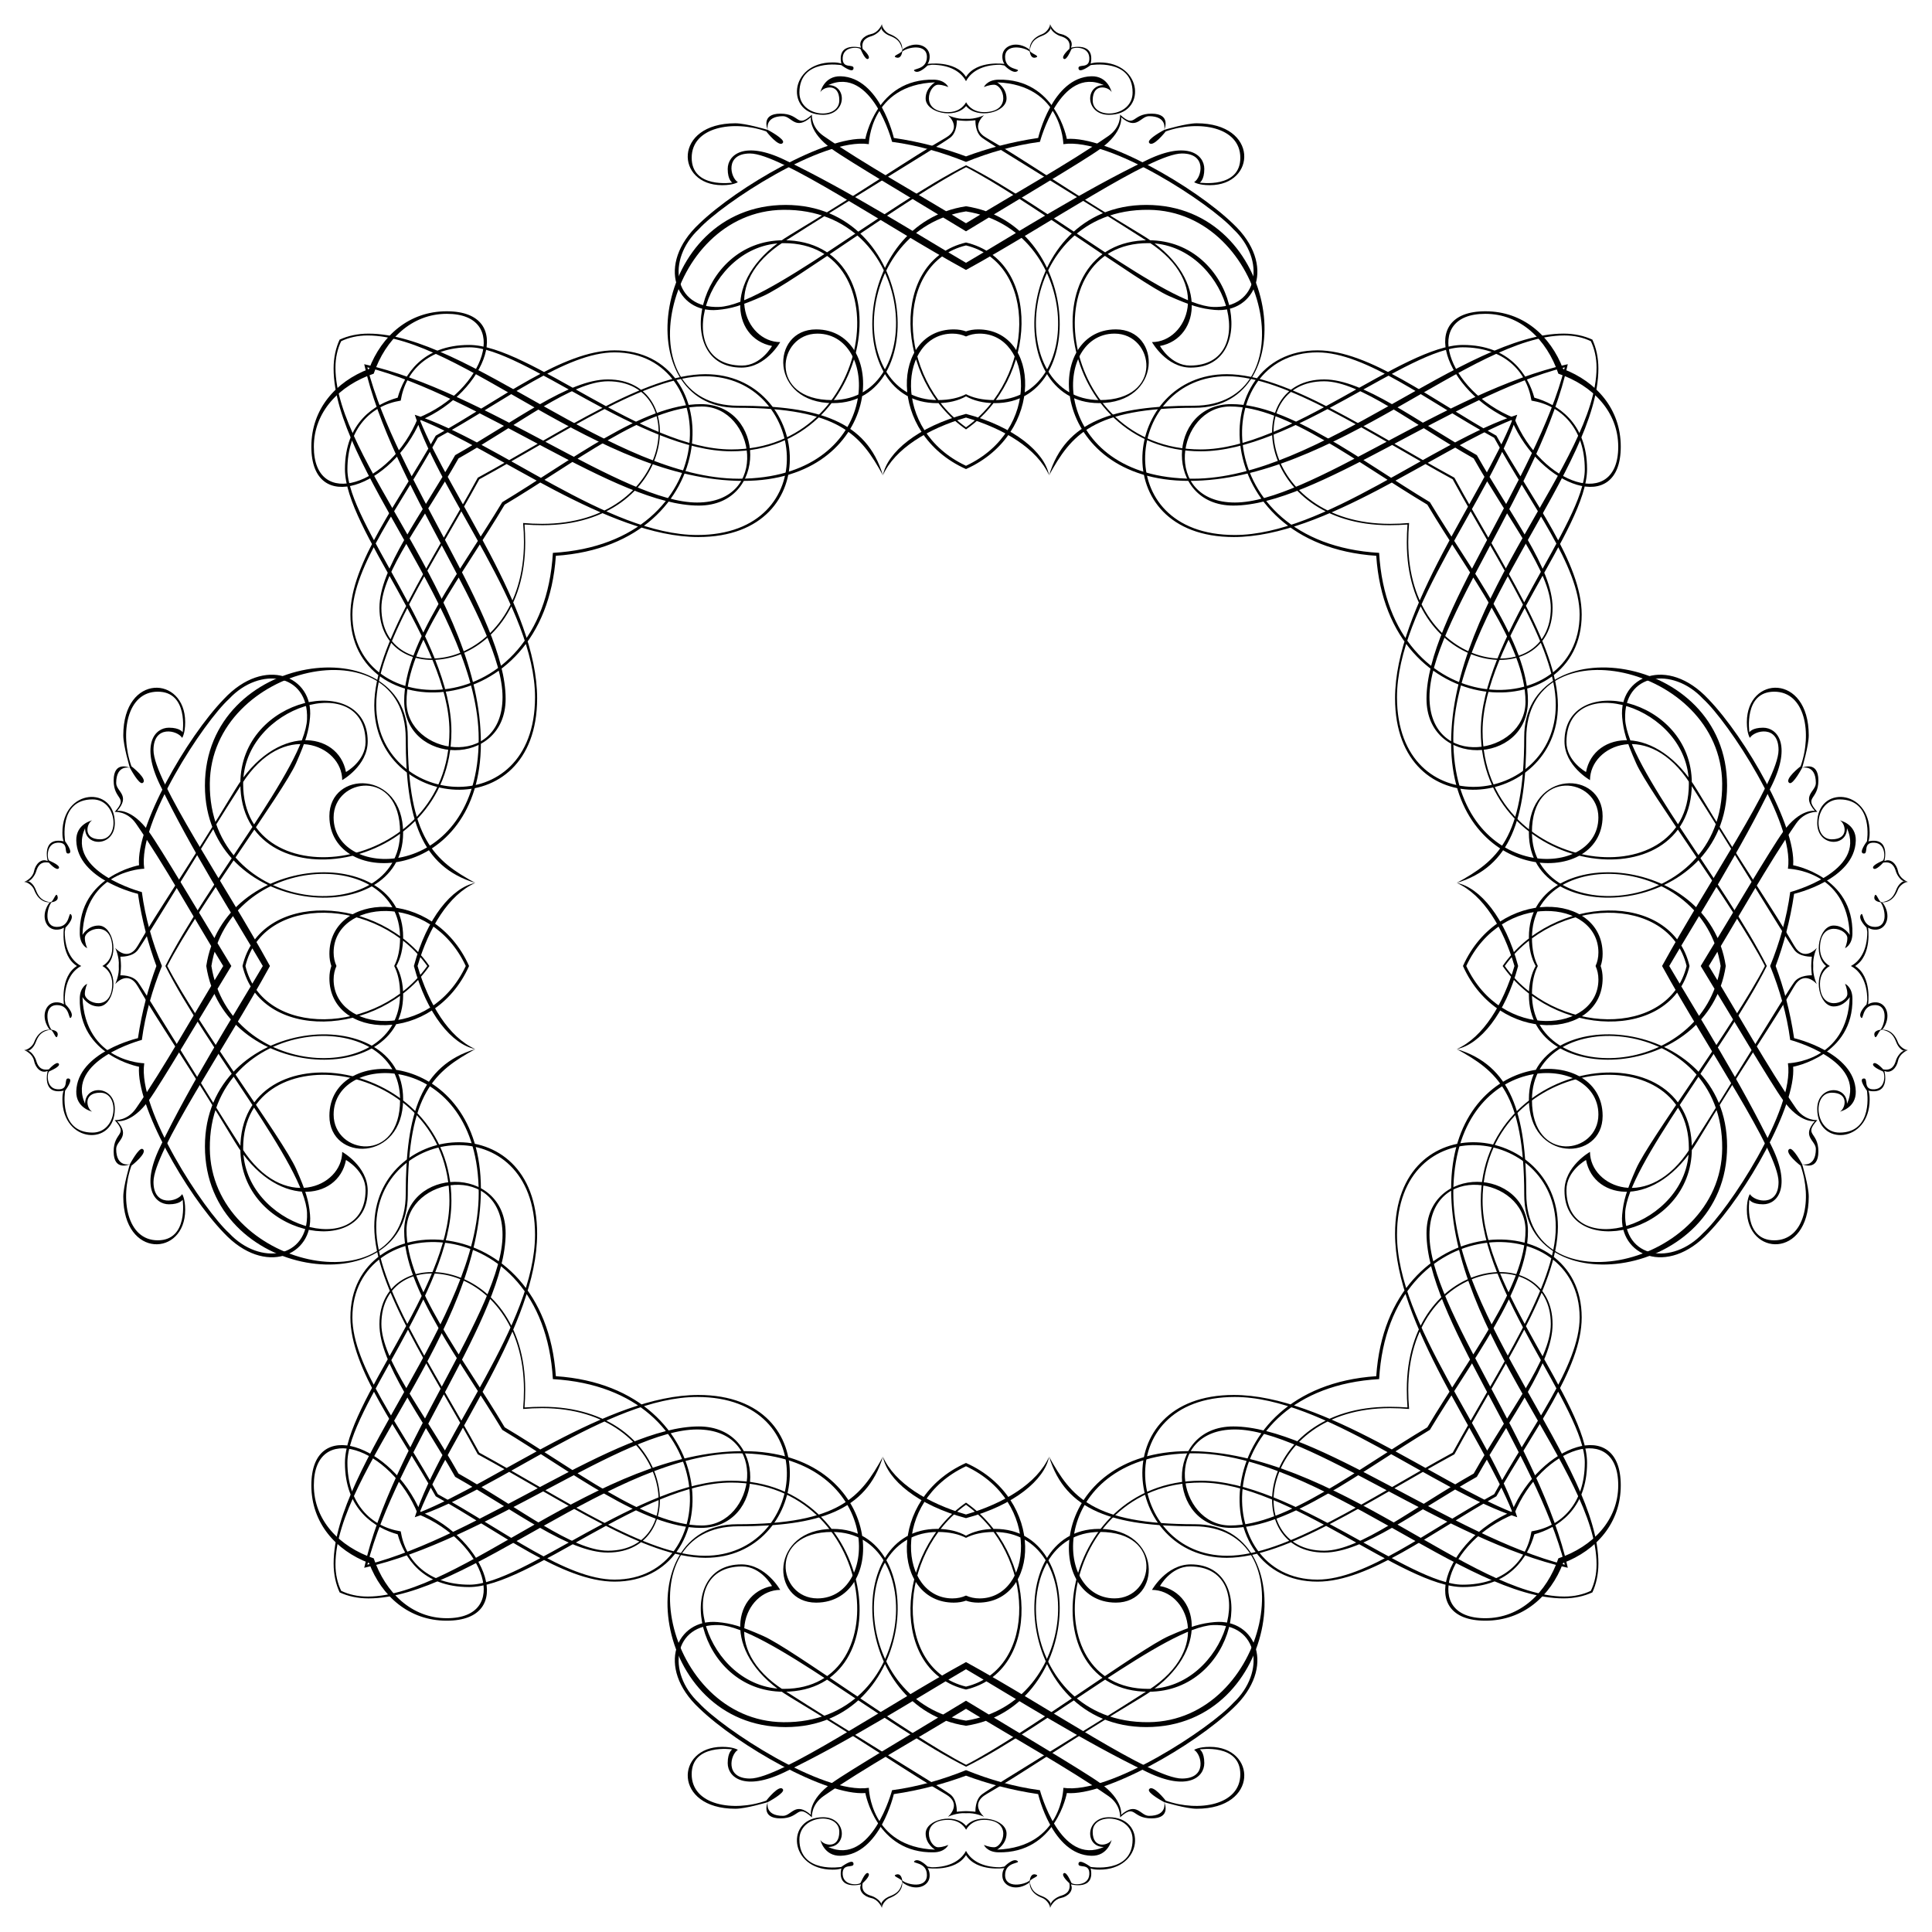 <?xml version="1.0" encoding="UTF-8"?>
<!DOCTYPE svg  PUBLIC '-//W3C//DTD SVG 1.1//EN'  'http://www.w3.org/Graphics/SVG/1.1/DTD/svg11.dtd'>
<svg enable-background="new 0 0 1641.099 1641.099" version="1.1" viewBox="0 0 1641.1 1641.1" xml:space="preserve" xmlns="http://www.w3.org/2000/svg">

	
		<path d="m1508.3 820.55c6.644-17.859 12.285-38.322 15.667-61.291 0 0 51.484-11.831 52.39-45.176 0.385-14.221-13.501-17.238-13.501-17.238 4.588 2.302 8.325 16.095-6.896 16.095-16.947 0-14.656-33.894 6.6-33.894 29.305 0 23.272 35.614 23.272 35.614s-7.468 9.765-2.879 10.342c4.605 0.577-1.137-9.771 9.204-9.193 10.337 0.577 8.902 14.359 7.172 15.216-1.715 0.868-10.04 4.314-8.029 6.616 2.011 2.297 8.325-4.885 8.325-4.885 7.468-1.434 9.666 3.66 10.759 7.325 1.066 3.583 4.303 7.775 6.742 8.441l3.473 0.621c-1.363-0.56-7.199-3.363-8.342-9.056-1.297-6.462-6.456-11.21-11.633-8.622 0 0 5.611-20.827-13.644-16.804 0 0 1.154-1.154 1.154-7.468 0-37.35-44.522-40.224-44.522-8.045 0 20.107 25.278 20.745 25.278 4.369 16.716 37.054-48.231 54.243-48.231 54.243-2.91 21.834-9.015 43-17.055 62.791 8.04 19.79 14.144 40.957 17.055 62.791 0 0 64.947 17.189 48.231 54.243 0-16.376-25.278-15.738-25.278 4.369 0 32.179 44.522 29.305 44.522-8.045 0-6.314-1.154-7.468-1.154-7.468 19.255 4.023 13.644-16.804 13.644-16.804 5.177 2.588 10.336-2.16 11.633-8.622 1.143-5.693 6.979-8.496 8.342-9.056l-3.473 0.621c-2.439 0.665-5.676 4.858-6.742 8.441-1.093 3.665-3.292 8.76-10.759 7.325 0 0-6.314-7.182-8.325-4.885-2.011 2.303 6.314 5.748 8.029 6.616 1.731 0.858 3.165 14.639-7.172 15.216-10.341 0.577-4.599-9.77-9.204-9.193-4.588 0.577 2.879 10.342 2.879 10.342s6.034 35.614-23.272 35.614c-21.256 0-23.547-33.894-6.6-33.894 15.222 0 11.485 13.793 6.896 16.095 0 0 13.886-3.017 13.501-17.238-0.906-33.345-52.39-45.176-52.39-45.176-3.382-22.97-9.023-43.433-15.667-61.293z"/>
		<path d="m820.55 1508.3c17.859 6.644 38.322 12.285 61.291 15.667 0 0 11.831 51.484 45.176 52.39 14.221 0.385 17.238-13.501 17.238-13.501-2.302 4.588-16.095 8.325-16.095-6.896 0-16.947 33.894-14.656 33.894 6.6 0 29.305-35.614 23.272-35.614 23.272s-9.765-7.468-10.342-2.879c-0.577 4.605 9.771-1.137 9.193 9.204-0.577 10.337-14.358 8.902-15.216 7.172-0.868-1.715-4.314-10.04-6.616-8.029-2.297 2.011 4.885 8.325 4.885 8.325 1.434 7.468-3.66 9.666-7.325 10.759-3.583 1.066-7.775 4.303-8.441 6.742l-0.621 3.473c0.56-1.363 3.363-7.199 9.056-8.342 6.462-1.297 11.21-6.456 8.622-11.633 0 0 20.827 5.611 16.804-13.644 0 0 1.154 1.154 7.468 1.154 37.35 0 40.224-44.522 8.045-44.522-20.107 0-20.745 25.278-4.369 25.278-37.054 16.716-54.243-48.231-54.243-48.231-21.834-2.91-43-9.015-62.791-17.055-19.79 8.04-40.957 14.144-62.791 17.055 0 0-17.189 64.947-54.243 48.231 16.376 0 15.738-25.278-4.369-25.278-32.179 0-29.306 44.522 8.045 44.522 6.314 0 7.468-1.154 7.468-1.154-4.023 19.255 16.804 13.644 16.804 13.644-2.588 5.177 2.16 10.336 8.622 11.633 5.693 1.143 8.496 6.979 9.056 8.342l-0.621-3.473c-0.665-2.439-4.858-5.676-8.441-6.742-3.665-1.093-8.76-3.292-7.325-10.759 0 0 7.182-6.314 4.885-8.325-2.303-2.011-5.748 6.314-6.616 8.029-0.858 1.731-14.639 3.165-15.216-7.172-0.577-10.341 9.77-4.599 9.193-9.204-0.577-4.588-10.342 2.879-10.342 2.879s-35.614 6.034-35.614-23.272c0-21.256 33.894-23.547 33.894-6.6 0 15.222-13.793 11.485-16.095 6.896 0 0 3.017 13.886 17.238 13.501 33.345-0.906 45.176-52.39 45.176-52.39 22.971-3.382 43.434-9.023 61.293-15.667z"/>
		<path d="m132.85 820.55c-6.644 17.859-12.285 38.322-15.667 61.291 0 0-51.484 11.831-52.39 45.176-0.385 14.221 13.501 17.238 13.501 17.238-4.588-2.302-8.325-16.095 6.896-16.095 16.947 0 14.656 33.894-6.6 33.894-29.306 0-23.272-35.614-23.272-35.614s7.468-9.765 2.879-10.342c-4.605-0.577 1.137 9.771-9.204 9.193-10.337-0.577-8.903-14.358-7.172-15.216 1.715-0.868 10.04-4.314 8.029-6.616-2.011-2.297-8.325 4.885-8.325 4.885-7.468 1.434-9.666-3.66-10.759-7.325-1.066-3.583-4.303-7.775-6.742-8.441l-3.473-0.621c1.363 0.56 7.199 3.363 8.341 9.056 1.297 6.462 6.456 11.21 11.633 8.622 0 0-5.611 20.827 13.644 16.804 0 0-1.154 1.154-1.154 7.468 0 37.35 44.522 40.224 44.522 8.045 0-20.107-25.278-20.745-25.278-4.369-16.716-37.054 48.231-54.243 48.231-54.243 2.91-21.834 9.015-43 17.055-62.791-8.04-19.79-14.144-40.957-17.055-62.791 0 0-64.947-17.189-48.231-54.243 0 16.376 25.278 15.738 25.278-4.369 0-32.179-44.522-29.306-44.522 8.045 0 6.314 1.154 7.468 1.154 7.468-19.255-4.023-13.644 16.804-13.644 16.804-5.177-2.588-10.336 2.16-11.633 8.622-1.143 5.693-6.979 8.496-8.341 9.056l3.473-0.621c2.439-0.665 5.676-4.858 6.742-8.441 1.093-3.665 3.292-8.76 10.759-7.325 0 0 6.314 7.182 8.325 4.885 2.011-2.303-6.314-5.748-8.029-6.616-1.731-0.858-3.165-14.639 7.172-15.216 10.341-0.577 4.599 9.77 9.204 9.193 4.588-0.577-2.879-10.342-2.879-10.342s-6.034-35.614 23.272-35.614c21.256 0 23.547 33.894 6.6 33.894-15.222 0-11.485-13.793-6.896-16.095 0 0-13.886 3.017-13.501 17.238 0.907 33.345 52.39 45.176 52.39 45.176 3.382 22.971 9.023 43.434 15.667 61.293z"/>
		<path d="m820.55 132.85c-17.859-6.644-38.322-12.285-61.291-15.667 0 0-11.831-51.484-45.176-52.39-14.221-0.385-17.238 13.501-17.238 13.501 2.302-4.588 16.095-8.325 16.095 6.896 0 16.947-33.894 14.656-33.894-6.6 0-29.306 35.614-23.272 35.614-23.272s9.765 7.468 10.342 2.879c0.577-4.605-9.771 1.137-9.193-9.204 0.577-10.337 14.359-8.903 15.216-7.172 0.868 1.715 4.314 10.04 6.616 8.029 2.297-2.011-4.885-8.325-4.885-8.325-1.434-7.468 3.66-9.666 7.325-10.759 3.583-1.066 7.775-4.303 8.441-6.742l0.621-3.473c-0.56 1.363-3.363 7.199-9.056 8.341-6.462 1.297-11.21 6.456-8.622 11.633 0 0-20.827-5.611-16.804 13.644 0 0-1.154-1.154-7.468-1.154-37.35 0-40.224 44.522-8.045 44.522 20.107 0 20.745-25.278 4.369-25.278 37.054-16.716 54.243 48.231 54.243 48.231 21.834 2.91 43 9.015 62.791 17.055 19.79-8.04 40.957-14.144 62.791-17.055 0 0 17.189-64.947 54.243-48.231-16.376 0-15.738 25.278 4.369 25.278 32.179 0 29.305-44.522-8.045-44.522-6.314 0-7.468 1.154-7.468 1.154 4.023-19.255-16.804-13.644-16.804-13.644 2.588-5.177-2.16-10.336-8.622-11.633-5.693-1.143-8.496-6.979-9.056-8.341l0.621 3.473c0.665 2.439 4.858 5.676 8.441 6.742 3.665 1.093 8.76 3.292 7.325 10.759 0 0-7.182 6.314-4.885 8.325 2.303 2.011 5.748-6.314 6.616-8.029 0.858-1.731 14.639-3.165 15.216 7.172 0.577 10.341-9.77 4.599-9.193 9.204 0.577 4.588 10.342-2.879 10.342-2.879s35.614-6.034 35.614 23.272c0 21.256-33.894 23.547-33.894 6.6 0-15.222 13.793-11.485 16.095-6.896 0 0-3.017-13.886-17.238-13.501-33.345 0.907-45.176 52.39-45.176 52.39-22.97 3.382-43.433 9.023-61.293 15.667z"/>
		<path d="m1417.9 820.55c25.51-43.535 60.866-98.83 87.482-154.15 16.37-34.042 4.308-48.263-7.759-48.263-9.485 0-11.633 3.885-11.633 3.885s-5.171-34.482 21.112-34.482c26.294 0 32.328 35.339 22.41 63.353 0 0-14.573 11.309-9.479 14.211 3.006 1.725 10.776-12.925 10.776-12.925s11.633-3.017 11.633 12.925c0 7.33-12.49 10.342-0.857 23.706 0 0-12.37-2.396-27.031 17.853-9.849 13.617-44.508 72.202-69.915 113.89 25.406 41.688 60.065 100.27 69.915 113.89 14.661 20.249 27.031 17.853 27.031 17.853-11.633 13.364 0.857 16.376 0.857 23.706 0 15.941-11.633 12.925-11.633 12.925s-7.77-14.65-10.776-12.925c-5.094 2.902 9.479 14.21 9.479 14.21 9.919 28.014 3.885 63.354-22.41 63.354-26.283 0-21.112-34.482-21.112-34.482s2.148 3.885 11.633 3.885c12.067 0 24.129-14.221 7.759-48.264-26.616-55.321-61.972-110.62-87.482-154.15zm17.235 0c-15.144-64.786-116.36-61.011-158.75 0 42.383 61.012 143.6 64.786 158.75 0zm-189.65 0c30.198-64.643 112.26-56.134 112.26-11.477 0 4.253-0.882 8.103-2.425 11.477 1.543 3.374 2.425 7.224 2.425 11.477 0 44.657-82.061 53.167-112.26-11.477zm60.797 0c-3.096-6.031-4.991-13.946-4.991-23.973 0-78.304 144.76-73.239 160.27 23.973-15.505 97.212-160.27 102.28-160.27 23.973 0-10.027 1.895-17.942 4.991-23.973zm-16.728 0c-10.837-40.836-32.584-66.805-52.149-70.572 22.546 10.039 39.6 38.273 49.034 70.572-9.435 32.299-26.488 60.534-49.034 70.572 19.564-3.766 41.312-29.736 52.149-70.572zm176.36 0c-14.719-97.503-167.22-105.07-167.22-24.699 0 10.11 2.194 18.308 5.76 24.699-3.567 6.391-5.76 14.588-5.76 24.699 0 80.374 152.5 72.804 167.22-24.699zm-106.26 0c1.078-3.066 1.675-6.514 1.675-10.329 0-52.367-88.34-57.499-118.64 10.329 30.296 67.828 118.64 62.696 118.64 10.329 0-3.815-0.597-7.263-1.675-10.329zm-81.47 0c41.734-58.954 139.54-61.685 154.48 0-14.941 61.685-112.74 58.955-154.48 0zm173.32 0c24.851-40.603 50.177-86.314 74.119-120.97 7.562-10.924 18.107-9.908 18.107-9.908-12.067-13.364 0.858-9.49 0.858-26.723 0-17.238-13.782-10.776-13.782-10.776s5.6-18.524 5.6-27.58c0-52.995-52.572-50.841-52.572-11.205 0 9.919 2.588 13.364 2.588 13.364 3.88-6.468 24.333-11.21 24.333 10.342 0 25.92-61.174 114.47-98.928 183.45 37.753 68.986 98.928 157.53 98.928 183.45 0 21.552-20.453 16.81-24.333 10.342 0 0-2.588 3.445-2.588 13.364 0 39.636 52.572 41.791 52.572-11.205 0-9.056-5.6-27.58-5.6-27.58s13.782 6.463 13.782-10.776c0-17.233-12.925-13.359-0.858-26.723 0 0-10.545 1.016-18.107-9.908-23.942-34.651-49.267-80.362-74.119-120.97z"/>
		<path d="m820.55 1417.9c43.535 25.51 98.83 60.866 154.15 87.482 34.042 16.37 48.264 4.308 48.264-7.759 0-9.485-3.885-11.633-3.885-11.633s34.482-5.171 34.482 21.112c0 26.294-35.339 32.328-63.354 22.41 0 0-11.309-14.573-14.21-9.479-1.725 3.006 12.925 10.776 12.925 10.776s3.017 11.633-12.925 11.633c-7.33 0-10.342-12.49-23.706-0.857 0 0 2.396-12.37-17.853-27.031-13.617-9.849-72.202-44.508-113.89-69.915-41.689 25.406-100.27 60.065-113.89 69.915-20.249 14.661-17.853 27.031-17.853 27.031-13.364-11.633-16.376 0.857-23.706 0.857-15.941 0-12.925-11.633-12.925-11.633s14.65-7.77 12.925-10.776c-2.902-5.094-14.211 9.479-14.211 9.479-28.014 9.919-63.353 3.885-63.353-22.41 0-26.283 34.482-21.112 34.482-21.112s-3.885 2.148-3.885 11.633c0 12.067 14.221 24.129 48.263 7.759 55.322-26.616 110.62-61.972 154.15-87.482zm0 17.235c64.785-15.144 61.011-116.36 0-158.75-61.011 42.383-64.785 143.6 0 158.75zm0-189.65c64.643 30.198 56.134 112.26 11.477 112.26-4.253 0-8.103-0.882-11.477-2.425-3.374 1.543-7.224 2.425-11.477 2.425-44.657 0-53.166-82.061 11.477-112.26zm0 60.797c6.031-3.096 13.946-4.991 23.973-4.991 78.304 0 73.239 144.76-23.973 160.27-97.212-15.505-102.28-160.27-23.973-160.27 10.028 0 17.943 1.895 23.973 4.991zm0-16.728c40.836-10.837 66.805-32.584 70.572-52.149-10.039 22.546-38.273 39.6-70.572 49.034-32.299-9.435-60.534-26.488-70.572-49.034 3.767 19.564 29.737 41.312 70.572 52.149zm0 176.36c97.503-14.719 105.07-167.22 24.699-167.22-10.11 0-18.308 2.194-24.699 5.76-6.391-3.567-14.588-5.76-24.699-5.76-80.373 0-72.803 152.5 24.699 167.22zm0-106.26c3.066 1.078 6.514 1.675 10.329 1.675 52.367 0 57.499-88.34-10.329-118.64-67.828 30.296-62.696 118.64-10.329 118.64 3.816 0 7.263-0.597 10.329-1.675zm0-81.47c58.954 41.734 61.685 139.54 0 154.48-61.684-14.941-58.954-112.74 0-154.48zm0 173.32c40.603 24.851 86.314 50.177 120.97 74.119 10.924 7.562 9.908 18.107 9.908 18.107 13.364-12.067 9.49 0.858 26.723 0.858 17.238 0 10.776-13.782 10.776-13.782s18.524 5.6 27.58 5.6c52.995 0 50.841-52.572 11.205-52.572-9.919 0-13.364 2.588-13.364 2.588 6.468 3.88 11.21 24.333-10.342 24.333-25.92 0-114.47-61.174-183.45-98.928-68.986 37.753-157.53 98.928-183.45 98.928-21.552 0-16.81-20.453-10.342-24.333 0 0-3.445-2.588-13.364-2.588-39.636 0-41.791 52.572 11.205 52.572 9.056 0 27.58-5.6 27.58-5.6s-6.463 13.782 10.776 13.782c17.233 0 13.359-12.925 26.723-0.858 0 0-1.016-10.545 9.908-18.107 34.652-23.942 80.363-49.267 120.97-74.119z"/>
		<path d="m223.23 820.55c-25.509 43.535-60.866 98.83-87.482 154.15-16.37 34.042-4.308 48.264 7.759 48.264 9.485 0 11.633-3.885 11.633-3.885s5.171 34.482-21.112 34.482c-26.295 0-32.328-35.339-22.41-63.354 0 0 14.573-11.309 9.479-14.21-3.006-1.725-10.776 12.925-10.776 12.925s-11.633 3.016-11.633-12.925c0-7.33 12.49-10.342 0.857-23.706 0 0 12.37 2.396 27.031-17.853 9.849-13.617 44.508-72.202 69.915-113.89-25.407-41.689-60.065-100.27-69.915-113.89-14.661-20.249-27.031-17.853-27.031-17.853 11.633-13.364-0.857-16.376-0.857-23.706 0-15.941 11.633-12.925 11.633-12.925s7.77 14.65 10.776 12.925c5.094-2.902-9.479-14.211-9.479-14.211-9.919-28.014-3.885-63.353 22.41-63.353 26.283 0 21.112 34.482 21.112 34.482s-2.148-3.885-11.633-3.885c-12.067 0-24.129 14.221-7.759 48.263 26.615 55.322 61.972 110.62 87.482 154.15zm-17.236 0c15.144 64.785 116.36 61.011 158.75 0-42.382-61.011-143.6-64.785-158.75 0zm189.65 0c-30.198 64.643-112.26 56.134-112.26 11.477 0-4.253 0.882-8.103 2.424-11.477-1.543-3.374-2.424-7.224-2.424-11.477 0-44.657 82.061-53.166 112.26 11.477zm-60.797 0c3.096 6.031 4.991 13.946 4.991 23.973 0 78.304-144.76 73.239-160.27-23.973 15.505-97.212 160.27-102.28 160.27-23.973 0 10.028-1.895 17.943-4.991 23.973zm16.728 0c10.837 40.836 32.584 66.805 52.149 70.572-22.546-10.039-39.6-38.273-49.034-70.572 9.434-32.299 26.488-60.534 49.034-70.572-19.565 3.767-41.312 29.737-52.149 70.572zm-176.36 0c14.719 97.503 167.22 105.07 167.22 24.699 0-10.11-2.194-18.308-5.761-24.699 3.567-6.391 5.761-14.588 5.761-24.699 0-80.373-152.5-72.803-167.22 24.699zm106.26 0c-1.078 3.066-1.675 6.514-1.675 10.329 0 52.367 88.34 57.499 118.64-10.329-30.296-67.828-118.64-62.696-118.64-10.329 1e-3 3.816 0.598 7.263 1.675 10.329zm81.471 0c-41.734 58.954-139.54 61.685-154.48 0 14.941-61.684 112.74-58.954 154.48 0zm-173.32 0c-24.851 40.603-50.177 86.314-74.119 120.97-7.562 10.924-18.107 9.908-18.107 9.908 12.067 13.364-0.858 9.49-0.858 26.723 0 17.238 13.782 10.776 13.782 10.776s-5.6 18.524-5.6 27.58c0 52.995 52.572 50.841 52.572 11.205 0-9.919-2.588-13.364-2.588-13.364-3.88 6.468-24.333 11.21-24.333-10.342 0-25.92 61.174-114.47 98.928-183.45-37.753-68.986-98.928-157.53-98.928-183.45 0-21.552 20.453-16.81 24.333-10.342 0 0 2.588-3.445 2.588-13.364 0-39.636-52.572-41.791-52.572 11.205 0 9.056 5.6 27.58 5.6 27.58s-13.782-6.463-13.782 10.776c0 17.233 12.925 13.359 0.858 26.723 0 0 10.545-1.016 18.107 9.908 23.941 34.652 49.267 80.363 74.119 120.97z"/>
		<path d="m820.55 223.23c-43.535-25.509-98.83-60.866-154.15-87.482-34.042-16.37-48.263-4.308-48.263 7.759 0 9.485 3.885 11.633 3.885 11.633s-34.482 5.171-34.482-21.112c0-26.295 35.339-32.328 63.353-22.41 0 0 11.309 14.573 14.211 9.479 1.725-3.006-12.925-10.776-12.925-10.776s-3.017-11.633 12.925-11.633c7.33 0 10.342 12.49 23.706 0.857 0 0-2.396 12.37 17.853 27.031 13.617 9.849 72.202 44.508 113.89 69.915 41.688-25.407 100.27-60.065 113.89-69.915 20.249-14.661 17.853-27.031 17.853-27.031 13.364 11.633 16.376-0.857 23.706-0.857 15.941 0 12.925 11.633 12.925 11.633s-14.65 7.77-12.925 10.776c2.902 5.094 14.21-9.479 14.21-9.479 28.014-9.919 63.354-3.885 63.354 22.41 0 26.283-34.482 21.112-34.482 21.112s3.885-2.148 3.885-11.633c0-12.067-14.221-24.129-48.264-7.759-55.321 26.615-110.62 61.972-154.15 87.482zm0-17.236c-64.786 15.144-61.011 116.36 0 158.75 61.012-42.382 64.786-143.6 0-158.75zm0 189.65c-64.643-30.198-56.134-112.26-11.477-112.26 4.253 0 8.103 0.882 11.477 2.424 3.374-1.543 7.224-2.424 11.477-2.424 44.657 0 53.167 82.061-11.477 112.26zm0-60.797c-6.031 3.096-13.946 4.991-23.973 4.991-78.304 0-73.239-144.76 23.973-160.27 97.212 15.505 102.28 160.27 23.973 160.27-10.027 0-17.942-1.895-23.973-4.991zm0 16.728c-40.836 10.837-66.805 32.584-70.572 52.149 10.039-22.546 38.273-39.6 70.572-49.034 32.299 9.434 60.534 26.488 70.572 49.034-3.766-19.565-29.736-41.312-70.572-52.149zm0-176.36c-97.503 14.719-105.07 167.22-24.699 167.22 10.11 0 18.308-2.194 24.699-5.761 6.391 3.567 14.588 5.761 24.699 5.761 80.374 0 72.804-152.5-24.699-167.22zm0 106.26c-3.066-1.078-6.514-1.675-10.329-1.675-52.367 0-57.499 88.34 10.329 118.64 67.828-30.296 62.696-118.64 10.329-118.64-3.815 1e-3 -7.263 0.598-10.329 1.675zm0 81.471c-58.954-41.734-61.685-139.54 0-154.48 61.685 14.941 58.955 112.74 0 154.48zm0-173.32c-40.603-24.851-86.314-50.177-120.97-74.119-10.924-7.562-9.908-18.107-9.908-18.107-13.364 12.067-9.49-0.858-26.723-0.858-17.238 0-10.776 13.782-10.776 13.782s-18.524-5.6-27.58-5.6c-52.995 0-50.841 52.572-11.205 52.572 9.919 0 13.364-2.588 13.364-2.588-6.468-3.88-11.21-24.333 10.342-24.333 25.92 0 114.47 61.174 183.45 98.928 68.986-37.753 157.53-98.928 183.45-98.928 21.552 0 16.81 20.453 10.342 24.333 0 0 3.445 2.588 13.364 2.588 39.636 0 41.791-52.572-11.205-52.572-9.056 0-27.58 5.6-27.58 5.6s6.463-13.782-10.776-13.782c-17.233 0-13.359 12.925-26.723 0.858 0 0 1.016 10.545-9.908 18.107-34.651 23.941-80.362 49.267-120.97 74.119z"/>
	
	<path d="m1575.8 820.55c14.492-9.124 11.02-32.634 11.02-32.634s2.605 2.121 7.331 1.72c8.539-0.731 12.924-12.496 4.742-23.272 0 0 8.765 1.478 13.348-10.771 1.143-3.044 5.517-6.517 8.342-6.451l-3.473-0.621c-1.022 0.34-4.418 1.984-6.583 7.792-3.308 8.792-8.627 9.183-11.633 10.051-3.027 0.863-5.039-9.193-6.473-5.451-1.891 4.924 4.885 5.451 4.885 5.451 3.737 4.308 7.182 20.975-4.588 20.975-11.782 0-9.479-14.084-12.073-10.342-2.588 3.737 4.88 10.919 4.88 10.919l0.582 3.731c0 15.71-6.316 24.969-13.943 28.903 7.626 3.934 13.943 13.193 13.943 28.902l-0.582 3.731s-7.468 7.182-4.88 10.919c2.594 3.742 0.291-10.342 12.073-10.342 11.771 0 8.325 16.667 4.588 20.975 0 0-6.776 0.528-4.885 5.451 1.434 3.742 3.445-6.314 6.473-5.451 3.006 0.868 8.325 1.259 11.633 10.051 2.165 5.808 5.561 7.451 6.583 7.792l3.473-0.621c-2.824 0.066-7.199-3.407-8.342-6.451-4.583-12.248-13.348-10.771-13.348-10.771 8.182-10.776 3.797-22.541-4.742-23.272-4.726-0.401-7.331 1.72-7.331 1.72s3.472-23.509-11.02-32.633z"/>
	<path d="m820.55 1575.8c9.124 14.492 32.634 11.02 32.634 11.02s-2.121 2.605-1.72 7.331c0.731 8.539 12.496 12.924 23.272 4.742 0 0-1.478 8.765 10.771 13.348 3.044 1.143 6.517 5.517 6.451 8.342l0.621-3.473c-0.34-1.022-1.984-4.418-7.792-6.583-8.792-3.308-9.183-8.627-10.051-11.633-0.863-3.027 9.193-5.039 5.451-6.473-4.924-1.891-5.451 4.885-5.451 4.885-4.308 3.737-20.975 7.182-20.975-4.588 0-11.782 14.084-9.479 10.342-12.073-3.737-2.588-10.919 4.88-10.919 4.88l-3.731 0.582c-15.71 0-24.969-6.316-28.902-13.943-3.934 7.626-13.193 13.943-28.903 13.943l-3.731-0.582s-7.182-7.468-10.919-4.88c-3.742 2.594 10.342 0.291 10.342 12.073 0 11.771-16.667 8.325-20.975 4.588 0 0-0.528-6.776-5.451-4.885-3.742 1.434 6.314 3.445 5.451 6.473-0.868 3.006-1.259 8.325-10.051 11.633-5.808 2.165-7.451 5.561-7.792 6.583l0.621 3.473c-0.066-2.824 3.407-7.199 6.451-8.342 12.248-4.583 10.771-13.348 10.771-13.348 10.776 8.182 22.541 3.797 23.272-4.742 0.401-4.726-1.72-7.331-1.72-7.331s23.51 3.472 32.633-11.02z"/>
	<path d="m65.332 820.55c-14.492 9.124-11.02 32.634-11.02 32.634s-2.605-2.121-7.331-1.72c-8.539 0.731-12.924 12.496-4.742 23.272 0 0-8.765-1.478-13.348 10.771-1.143 3.044-5.517 6.517-8.341 6.451l3.473 0.621c1.022-0.34 4.418-1.984 6.583-7.792 3.308-8.792 8.627-9.183 11.633-10.051 3.027-0.863 5.039 9.193 6.473 5.451 1.891-4.924-4.885-5.451-4.885-5.451-3.737-4.308-7.182-20.975 4.588-20.975 11.782 0 9.479 14.084 12.073 10.342 2.588-3.737-4.88-10.919-4.88-10.919l-0.582-3.731c0-15.71 6.316-24.969 13.943-28.902-7.626-3.934-13.943-13.193-13.943-28.903l0.582-3.731s7.468-7.182 4.88-10.919c-2.593-3.742-0.291 10.342-12.073 10.342-11.771 0-8.325-16.667-4.588-20.975 0 0 6.775-0.528 4.885-5.451-1.434-3.742-3.445 6.314-6.473 5.451-3.006-0.868-8.325-1.259-11.633-10.051-2.165-5.808-5.561-7.451-6.583-7.792l-3.473 0.621c2.824-0.066 7.199 3.407 8.341 6.451 4.583 12.248 13.348 10.771 13.348 10.771-8.182 10.776-3.797 22.541 4.742 23.272 4.726 0.401 7.331-1.72 7.331-1.72s-3.472 23.51 11.02 32.633z"/>
	<path d="m820.55 65.332c-9.124-14.492-32.634-11.02-32.634-11.02s2.121-2.605 1.72-7.331c-0.731-8.539-12.496-12.924-23.272-4.742 0 0 1.478-8.765-10.771-13.348-3.044-1.143-6.517-5.517-6.451-8.341l-0.621 3.473c0.34 1.022 1.984 4.418 7.792 6.583 8.792 3.308 9.183 8.627 10.051 11.633 0.863 3.027-9.193 5.039-5.451 6.473 4.924 1.891 5.451-4.885 5.451-4.885 4.308-3.737 20.975-7.182 20.975 4.588 0 11.782-14.084 9.479-10.342 12.073 3.737 2.588 10.919-4.88 10.919-4.88l3.731-0.582c15.71 0 24.969 6.316 28.903 13.943 3.934-7.626 13.193-13.943 28.902-13.943l3.731 0.582s7.182 7.468 10.919 4.88c3.742-2.593-10.342-0.291-10.342-12.073 0-11.771 16.667-8.325 20.975-4.588 0 0 0.528 6.775 5.451 4.885 3.742-1.434-6.314-3.445-5.451-6.473 0.868-3.006 1.259-8.325 10.051-11.633 5.808-2.165 7.451-5.561 7.792-6.583l-0.621-3.473c0.066 2.824-3.407 7.199-6.451 8.341-12.248 4.583-10.771 13.348-10.771 13.348-10.776-8.182-22.541-3.797-23.272 4.742-0.401 4.726 1.72 7.331 1.72 7.331s-23.509-3.472-32.633 11.02z"/>
	<path d="m1351.3 289.81c3.052 6.337 4.851 13.87 4.851 22.501 0 78.707-123.53 195.92-123.53 318.86 0 119.66 128.69 125.26 128.69 62.062 0-39.076-62.628-39.653-62.628 14.359 0 84.46 168.35 71.822 168.35-40.219 0-114.33-172.31-135.02-172.31-41.362 0 87.098-23.321 105.25-57.347 123.96 45.94-13.897 59.079-54.61 59.079-122.82 0-97.813 165.47-63.233 166.42 38.345 1.049 113.76-161.61 124.1-161.61 41.368 0-54.715 56.452-46.538 56.452-12.496 0 54.726-123.24 55.154-123.24-66.788 0-106.43 123.24-230.97 123.24-314.57 0-9.309-1.895-17.54-5.109-24.525-6.984-3.214-15.216-5.109-24.525-5.109-83.603 0-208.14 123.24-314.57 123.24-121.94 0-121.51-123.24-66.788-123.24 34.042 0 42.219 56.452-12.496 56.452-82.735 0-72.393-162.66 41.368-161.61 101.58 0.945 136.16 166.42 38.345 166.42-68.206 0-108.92 13.139-122.82 59.079 18.716-34.026 36.867-57.347 123.96-57.347 93.659 0 72.97-172.31-41.362-172.31-112.04 0-124.68 168.35-40.219 168.35 54.012 0 53.435-62.628 14.358-62.628-63.199 0-57.594 128.69 62.062 128.69 122.94 0 240.15-123.53 318.86-123.53 8.634 1e-3 16.167 1.8 22.504 4.852z"/>
	<path d="m1351.3 1351.3c-6.337 3.052-13.87 4.851-22.501 4.851-78.707 0-195.92-123.53-318.86-123.53-119.66 0-125.26 128.69-62.062 128.69 39.076 0 39.653-62.628-14.358-62.628-84.46 0-71.822 168.35 40.219 168.35 114.33 0 135.02-172.31 41.362-172.31-87.098 0-105.25-23.321-123.96-57.347 13.897 45.94 54.61 59.079 122.82 59.079 97.813 0 63.233 165.47-38.345 166.42-113.76 1.049-124.1-161.61-41.368-161.61 54.715 0 46.538 56.452 12.496 56.452-54.726 0-55.154-123.24 66.788-123.24 106.43 0 230.97 123.24 314.57 123.24 9.309 0 17.54-1.895 24.525-5.109 3.214-6.984 5.109-15.216 5.109-24.525 0-83.603-123.24-208.14-123.24-314.57 0-121.94 123.24-121.51 123.24-66.788 0 34.042-56.452 42.219-56.452-12.496 0-82.735 162.66-72.393 161.61 41.368-0.945 101.58-166.42 136.16-166.42 38.345 0-68.206-13.139-108.92-59.079-122.82 34.026 18.716 57.347 36.867 57.347 123.96 0 93.659 172.31 72.97 172.31-41.362 0-112.04-168.35-124.68-168.35-40.219 0 54.012 62.628 53.435 62.628 14.358 0-63.199-128.69-57.594-128.69 62.062 0 122.94 123.53 240.15 123.53 318.86-3e-3 8.634-1.802 16.167-4.854 22.504z"/>
	<path d="m289.81 1351.3c-3.052-6.337-4.851-13.87-4.851-22.501 0-78.707 123.53-195.92 123.53-318.86 0-119.66-128.69-125.26-128.69-62.062 0 39.076 62.628 39.653 62.628-14.358 0-84.46-168.35-71.822-168.35 40.219 0 114.33 172.31 135.02 172.31 41.362 0-87.098 23.321-105.25 57.347-123.96-45.94 13.897-59.079 54.61-59.079 122.82 0 97.813-165.47 63.233-166.42-38.345-1.049-113.76 161.61-124.1 161.61-41.368 0 54.715-56.452 46.538-56.452 12.496 0-54.726 123.24-55.154 123.24 66.788 0 106.43-123.24 230.97-123.24 314.57 0 9.309 1.895 17.54 5.109 24.525 6.984 3.214 15.216 5.109 24.525 5.109 83.603 0 208.14-123.24 314.57-123.24 121.94 0 121.51 123.24 66.788 123.24-34.042 0-42.219-56.452 12.496-56.452 82.735 0 72.393 162.66-41.368 161.61-101.58-0.945-136.16-166.42-38.345-166.42 68.206 0 108.92-13.139 122.82-59.079-18.716 34.026-36.867 57.347-123.96 57.347-93.659 0-72.97 172.31 41.362 172.31 112.04 0 124.68-168.35 40.219-168.35-54.012 0-53.435 62.628-14.359 62.628 63.199 0 57.594-128.69-62.062-128.69-122.94 0-240.15 123.53-318.86 123.53-8.632-3e-3 -16.165-1.802-22.502-4.854z"/>
	<path d="m289.81 289.81c6.337-3.052 13.87-4.851 22.501-4.851 78.707 0 195.92 123.53 318.86 123.53 119.66 0 125.26-128.69 62.062-128.69-39.076 0-39.653 62.628 14.359 62.628 84.46 0 71.822-168.35-40.219-168.35-114.33 0-135.02 172.31-41.362 172.31 87.098 0 105.25 23.321 123.96 57.347-13.897-45.94-54.61-59.079-122.82-59.079-97.813 0-63.233-165.47 38.345-166.42 113.76-1.049 124.1 161.61 41.368 161.61-54.715 0-46.538-56.452-12.496-56.452 54.726 0 55.154 123.24-66.788 123.24-106.43 0-230.97-123.24-314.57-123.24-9.309 0-17.54 1.895-24.525 5.109-3.214 6.984-5.109 15.216-5.109 24.525 0 83.603 123.24 208.14 123.24 314.57 0 121.94-123.24 121.51-123.24 66.788 0-34.042 56.452-42.219 56.452 12.496 0 82.735-162.66 72.393-161.61-41.368 0.945-101.58 166.42-136.16 166.42-38.345 0 68.206 13.139 108.92 59.079 122.82-34.026-18.716-57.347-36.867-57.347-123.96 0-93.659-172.31-72.97-172.31 41.362 0 112.04 168.35 124.68 168.35 40.219 0-54.012-62.628-53.435-62.628-14.359 0 63.199 128.69 57.594 128.69-62.062 0-122.94-123.53-240.15-123.53-318.86 1e-3 -8.632 1.8-16.165 4.852-22.502z"/>
	<path d="m820.55 100.89c-7.985 0.639-15.406-3.061-15.406-3.061s12.93 10.776-2.149 19.387c-27.948 15.968-70.239 45.252-131.86 82.306-57.649 34.669-50.049 87.884-15.359 94.357 0 0-9.21 16.645-25.464 16.645-61.183 0-31.311-103.99 35.625-103.99 98.819 0 76.992 175.23-44.819 175.23-74.976 0-171.5-88.757-222.62-88.757-39.84 0-55.349 25.582-60.705 44.784-19.202 5.356-44.784 20.865-44.784 60.705 0 51.121 88.757 147.65 88.757 222.62 0 121.81-175.23 143.64-175.23 44.819 0-66.936 103.99-96.808 103.99-35.625 0 16.255-16.645 25.464-16.645 25.464-6.473-34.691-59.689-42.29-94.357 15.359-37.054 61.617-66.338 103.91-82.306 131.86-8.611 15.079-19.387 2.149-19.387 2.149s3.7 7.421 3.061 15.406c0.639 7.985-3.061 15.406-3.061 15.406s10.776-12.93 19.387 2.149c15.968 27.948 45.252 70.239 82.306 131.86 34.669 57.649 87.884 50.05 94.357 15.359 0 0 16.645 9.21 16.645 25.465 0 61.183-103.99 31.311-103.99-35.625 0-98.819 175.23-76.992 175.23 44.819 0 74.976-88.757 171.5-88.757 222.62 0 39.84 25.582 55.349 44.784 60.705 5.356 19.202 20.865 44.784 60.705 44.784 51.121 0 147.65-88.757 222.62-88.757 121.81 0 143.64 175.23 44.819 175.23-66.936 0-96.808-103.99-35.625-103.99 16.255 0 25.464 16.645 25.464 16.645-34.691 6.473-42.29 59.689 15.359 94.357 61.617 37.054 103.91 66.338 131.86 82.306 15.079 8.611 2.149 19.387 2.149 19.387s7.421-3.7 15.406-3.061c7.985-0.639 15.406 3.061 15.406 3.061s-12.93-10.776 2.149-19.387c27.948-15.968 70.239-45.252 131.86-82.306 57.649-34.669 50.05-87.884 15.359-94.357 0 0 9.21-16.645 25.465-16.645 61.183 0 31.311 103.99-35.625 103.99-98.819 0-76.992-175.23 44.819-175.23 74.976 0 171.5 88.757 222.62 88.757 39.84 0 55.349-25.582 60.705-44.784 19.202-5.356 44.784-20.865 44.784-60.705 0-51.121-88.757-147.65-88.757-222.62 0-121.81 175.23-143.64 175.23-44.819 0 66.936-103.99 96.808-103.99 35.625 0-16.255 16.645-25.465 16.645-25.465 6.473 34.691 59.689 42.29 94.357-15.359 37.054-61.617 66.338-103.91 82.306-131.86 8.611-15.079 19.387-2.149 19.387-2.149s-3.7-7.421-3.061-15.406c-0.639-7.985 3.061-15.406 3.061-15.406s-10.776 12.93-19.387-2.149c-15.968-27.948-45.252-70.239-82.306-131.86-34.669-57.649-87.884-50.049-94.357-15.359 0 0-16.645-9.21-16.645-25.464 0-61.183 103.99-31.311 103.99 35.625 0 98.819-175.23 76.992-175.23-44.819 0-74.976 88.757-171.5 88.757-222.62 0-39.84-25.582-55.349-44.784-60.705-5.356-19.202-20.865-44.784-60.705-44.784-51.121 0-147.65 88.757-222.62 88.757-121.81 0-143.64-175.23-44.819-175.23 66.936 0 96.808 103.99 35.625 103.99-16.255 0-25.465-16.645-25.465-16.645 34.691-6.473 42.29-59.689-15.359-94.357-61.617-37.054-103.91-66.338-131.86-82.306-15.079-8.611-2.149-19.387-2.149-19.387s-7.421 3.7-15.406 3.061zm-375 344.65c4.886 0.38 9.979 0.579 15.288 0.579 113.76 0 127.26-123.82 55.435-123.82-33.277 0-77.987 35.167-129.64 64.322-29.155 51.651-64.322 96.361-64.322 129.64 0 71.822 123.82 58.326 123.82-55.435 0-5.308-0.199-10.402-0.579-15.288zm0 750.01c0.38-4.886 0.579-9.979 0.579-15.288 0-113.76-123.82-127.26-123.82-55.435 0 33.277 35.167 77.987 64.322 129.64 51.651 29.155 96.361 64.322 129.64 64.322 71.822 0 58.326-123.82-55.435-123.82-5.308-1e-3 -10.402 0.199-15.288 0.579zm750.01 0c-4.886-0.38-9.979-0.579-15.288-0.579-113.76 0-127.26 123.82-55.435 123.82 33.277 0 77.987-35.167 129.64-64.322 29.155-51.651 64.322-96.361 64.322-129.64 0-71.822-123.82-58.326-123.82 55.435-1e-3 5.308 0.199 10.402 0.579 15.288zm0-750.01c-0.38 4.886-0.579 9.979-0.579 15.288 0 113.76 123.82 127.26 123.82 55.435 0-33.277-35.167-77.987-64.322-129.64-51.651-29.155-96.361-64.322-129.64-64.322-71.822 0-58.326 123.82 55.435 123.82 5.308 0 10.402-0.199 15.288-0.579zm-788.42-38.411c71.553-39.077 141.93-87.556 191.58-87.556 86.18 0 101.7 134.88-6.462 134.88-75.68 0-169.39-79.396-239.94-102.14 22.748 70.548 102.14 164.26 102.14 239.94 0 108.16-134.88 92.642-134.88 6.462-1e-3 -49.647 48.479-120.02 87.556-191.58zm0 826.83c-39.077-71.553-87.556-141.93-87.556-191.58 0-86.18 134.88-101.7 134.88 6.462 0 75.68-79.396 169.39-102.14 239.94 70.548-22.748 164.26-102.14 239.94-102.14 108.16 0 92.642 134.88 6.462 134.88-49.647 0-120.02-48.48-191.58-87.557zm826.83 0c-71.553 39.077-141.93 87.556-191.58 87.556-86.18 0-101.7-134.88 6.462-134.88 75.68 0 169.39 79.396 239.94 102.14-22.748-70.548-102.14-164.26-102.14-239.94 0-108.16 134.88-92.642 134.88-6.462 0 49.648-48.48 120.03-87.557 191.58zm0-826.83c39.077 71.553 87.556 141.93 87.556 191.58 0 86.18-134.88 101.7-134.88-6.462 0-75.68 79.396-169.39 102.14-239.94-70.548 22.748-164.26 102.14-239.94 102.14-108.16 0-92.642-134.88-6.462-134.88 49.648-1e-3 120.03 48.479 191.58 87.556zm-805.28 21.549c58.977-35.076 119.51-83.388 167.45-83.388 45.384 0 58.6 81.57-4.022 81.57-62.684 0-179.63-94.725-282.74-117.49 22.765 103.11 117.49 220.05 117.49 282.74 0 62.623-81.57 49.406-81.57 4.022-1e-3 -47.945 48.312-108.48 83.388-167.45zm0 783.73c-35.076-58.977-83.388-119.51-83.388-167.45 0-45.384 81.57-58.6 81.57 4.022 0 62.684-94.725 179.63-117.49 282.74 103.11-22.765 220.05-117.49 282.74-117.49 62.623 0 49.406 81.57 4.022 81.57-47.945 0-108.48-48.312-167.45-83.388zm783.73 0c-58.977 35.076-119.51 83.388-167.45 83.388-45.384 0-58.6-81.57 4.022-81.57 62.684 0 179.63 94.725 282.74 117.49-22.765-103.11-117.49-220.05-117.49-282.74 0-62.622 81.57-49.406 81.57-4.022 0 47.945-48.312 108.48-83.388 167.45zm0-783.73c35.076 58.977 83.388 119.51 83.388 167.45 0 45.384-81.57 58.6-81.57-4.022 0-62.684 94.725-179.63 117.49-282.74-103.11 22.765-220.05 117.49-282.74 117.49-62.622 0-49.406-81.57-4.022-81.57 47.945-1e-3 108.48 48.312 167.45 83.388zm-840.53-56.8c56.084-30.748 109.08-72.561 150.13-72.561 92.332 0 93.096 161.89-52.388 170.3-8.419 145.48-170.3 144.72-170.3 52.388-1e-3 -41.049 41.812-94.049 72.56-150.13zm0 897.33c-30.748-56.083-72.561-109.08-72.561-150.13 0-92.332 161.89-93.096 170.3 52.388 145.48 8.419 144.72 170.31 52.388 170.31-41.049 0-94.049-41.813-150.13-72.561zm897.33 0c-56.083 30.748-109.08 72.561-150.13 72.561-92.332 0-93.096-161.89 52.388-170.31 8.419-145.48 170.31-144.72 170.31-52.388 0 41.05-41.813 94.049-72.561 150.13zm0-897.33c30.748 56.084 72.561 109.08 72.561 150.13 0 92.332-161.89 93.096-170.31-52.388-145.48-8.419-144.72-170.3-52.388-170.3 41.05-1e-3 94.049 41.812 150.13 72.56zm-951.79-54.461c9.951-29.185 32.299-50.846 62.11-50.846 54.288 0 32.935 65.176-24.54 88.416-23.241 57.475-88.416 78.828-88.416 24.54 0-29.811 21.662-52.159 50.846-62.11zm0 1006.3c-29.185-9.951-50.846-32.299-50.846-62.11 0-54.288 65.176-32.935 88.416 24.54 57.475 23.241 78.828 88.416 24.54 88.416-29.811-1e-3 -52.159-21.662-62.11-50.846zm1006.3 0c-9.951 29.185-32.299 50.846-62.11 50.846-54.288 0-32.935-65.176 24.54-88.416 23.241-57.475 88.416-78.828 88.416-24.54-1e-3 29.811-21.662 52.159-50.846 62.11zm0-1006.3c29.185 9.951 50.846 32.299 50.846 62.11 0 54.288-65.176 32.935-88.416-24.54-57.475-23.241-78.828-88.416-24.54-88.416 29.811 0 52.159 21.662 62.11 50.846zm-966.64 39.615c56.476-24.049 82.044-92.615 22.347-92.615-31.908 0-55.174 20.669-65.982 48.981-28.311 10.807-48.981 34.073-48.981 65.982 1e-3 59.696 68.567 34.129 92.616-22.348zm0 927.02c-24.049-56.476-92.615-82.044-92.615-22.347 0 31.908 20.669 55.174 48.981 65.981 10.807 28.311 34.073 48.981 65.982 48.981 59.696 0 34.129-68.566-22.348-92.615zm927.02 0c-56.476 24.049-82.044 92.615-22.347 92.615 31.908 0 55.174-20.669 65.981-48.981 28.311-10.807 48.981-34.073 48.981-65.981 0-59.698-68.566-34.13-92.615 22.347zm0-927.02c24.049 56.476 92.615 82.044 92.615 22.347 0-31.908-20.669-55.174-48.981-65.982-10.807-28.311-34.073-48.981-65.981-48.981-59.698 1e-3 -34.13 68.567 22.347 92.616zm-811.95 115.08c144.06-9.667 146.1-174.51 49.902-174.51-43.926 0-97.013 41.809-151.93 72.48-30.671 54.915-72.48 108-72.48 151.93 0 96.199 164.84 94.153 174.51-49.902zm0 696.87c-9.667-144.06-174.51-146.1-174.51-49.902 0 43.926 41.809 97.013 72.48 151.93 54.915 30.671 108 72.48 151.93 72.48 96.199 0 94.153-164.84-49.902-174.51zm696.87 0c-144.06 9.667-146.1 174.51-49.902 174.51 43.926 0 97.013-41.809 151.93-72.48 30.671-54.916 72.48-108 72.48-151.93 0-96.199-164.84-94.153-174.51 49.902zm0-696.87c9.667 144.06 174.51 146.1 174.51 49.902 0-43.926-41.809-97.013-72.48-151.93-54.916-30.671-108-72.48-151.93-72.48-96.199 0-94.153 164.84 49.902 174.51zm-856.97-160.1c95.535 24.397 211.14 117.44 281.53 117.44 59.04 0 56.88-86.169 1.72-86.169-49.268 0-110.36 48.158-168.69 83.294-35.137 58.334-83.294 119.42-83.294 168.69 0 55.16 86.169 57.32 86.169-1.72-1e-3 -70.392-93.042-186-117.44-281.53zm0 1017.1c24.397-95.535 117.44-211.14 117.44-281.53 0-59.04-86.169-56.88-86.169-1.72 0 49.268 48.158 110.36 83.294 168.69 58.334 35.137 119.42 83.294 168.69 83.294 55.16 0 57.32-86.169-1.72-86.169-70.392 1e-3 -186 93.042-281.53 117.44zm1017.1 0c-95.535-24.398-211.14-117.44-281.53-117.44-59.04 0-56.88 86.169-1.72 86.169 49.268 0 110.36-48.158 168.69-83.294 35.137-58.333 83.294-119.42 83.294-168.69 0-55.16-86.169-57.32-86.169 1.72 1e-3 70.391 93.042 186 117.44 281.53zm0-1017.1c-24.398 95.535-117.44 211.14-117.44 281.53 0 59.04 86.169 56.88 86.169 1.72 0-49.268-48.158-110.36-83.294-168.69-58.333-35.137-119.42-83.294-168.69-83.294-55.16 0-57.32 86.169 1.72 86.169 70.391-1e-3 186-93.042 281.53-117.44zm-972.65 44.418c65.003 25.897 159.93 99.745 236.69 99.745 110.74 0 94.368-138.33 6.033-138.33-50.761 0-121.39 48.736-193.38 87.927-39.191 71.987-87.927 142.62-87.927 193.38 0 88.335 138.33 104.7 138.33-6.033 0-76.762-73.847-171.68-99.744-236.69zm0 928.24c25.897-65.003 99.745-159.93 99.745-236.69 0-110.74-138.33-94.368-138.33-6.033 0 50.761 48.736 121.39 87.927 193.38 71.987 39.191 142.62 87.927 193.38 87.927 88.335 0 104.7-138.33-6.033-138.33-76.762-1e-3 -171.68 73.847-236.69 99.744zm928.24 0c-65.003-25.897-159.93-99.745-236.69-99.745-110.74 0-94.368 138.33-6.033 138.33 50.761 0 121.39-48.736 193.38-87.927 39.191-71.987 87.927-142.62 87.927-193.38 0-88.335-138.33-104.7-138.33 6.033-1e-3 76.762 73.847 171.68 99.744 236.69zm0-928.24c-25.897 65.003-99.745 159.93-99.745 236.69 0 110.74 138.33 94.368 138.33 6.033 0-50.761-48.736-121.39-87.927-193.38-71.987-39.191-142.62-87.927-193.38-87.927-88.335 0-104.7 138.33 6.033 138.33 76.762 0 171.68-73.847 236.69-99.744zm-895.28 32.956c52.082-29.378 96.587-65.508 127.03-65.508 70.662 0 55.583 121.09-56.023 121.09-5.575 0-10.956-0.247-16.143-0.72 0.473 5.188 0.72 10.569 0.72 16.143 0 111.61-121.09 126.68-121.09 56.023 1e-3 -30.441 36.131-74.947 65.508-127.03zm0 862.32c-29.378-52.082-65.508-96.587-65.508-127.03 0-70.662 121.09-55.583 121.09 56.023 0 5.574-0.247 10.956-0.72 16.143 5.188-0.473 10.569-0.72 16.143-0.72 111.61 0 126.68 121.09 56.023 121.09-30.441 0-74.947-36.13-127.03-65.508zm862.32 0c-52.082 29.378-96.587 65.508-127.03 65.508-70.662 0-55.583-121.09 56.023-121.09 5.574 0 10.956 0.247 16.143 0.72-0.473-5.188-0.72-10.569-0.72-16.143 0-111.61 121.09-126.68 121.09-56.023 0 30.442-36.13 74.947-65.508 127.03zm0-862.32c29.378 52.082 65.508 96.587 65.508 127.03 0 70.662-121.09 55.583-121.09-56.023 0-5.575 0.247-10.956 0.72-16.143-5.188 0.473-10.569 0.72-16.143 0.72-111.61 0-126.68-121.09-56.023-121.09 30.442 1e-3 74.947 36.131 127.03 65.508zm-911.41-49.088c4.066-25.338 23.595-45.28 58.483-45.28 45.665 0 145.22 88.335 222.34 88.335 123.24 0 147.37-179.27 44.384-179.27-74.547 0-95.225 108.17-35.768 108.17 20.766 0 32.921-21.662 32.921-21.662-29.867 0-51.71-49.995 2.879-85.032 53.506-34.356 130.89-80.888 141.33-88.483 6.325-4.6 5.748-14.941 5.748-14.941s4.216 0.503 7.933 0.551c3.717-0.047 7.933-0.551 7.933-0.551s-0.577 10.342 5.748 14.941c10.435 7.594 87.823 54.127 141.33 88.483 54.589 35.037 32.746 85.032 2.879 85.032 0 0 12.155 21.662 32.921 21.662 59.457 0 38.779-108.17-35.768-108.17-102.99 0-78.861 179.27 44.384 179.27 77.124 0 176.67-88.335 222.34-88.335 34.888 0 54.417 19.941 58.483 45.28 25.339 4.066 45.28 23.595 45.28 58.483 0 45.665-88.335 145.22-88.335 222.34 0 123.24 179.27 147.37 179.27 44.384 0-74.547-108.17-95.225-108.17-35.768 0 20.766 21.662 32.921 21.662 32.921 0-29.867 49.995-51.71 85.032 2.879 34.356 53.506 80.888 130.89 88.483 141.33 4.599 6.325 14.941 5.748 14.941 5.748s-0.503 4.216-0.551 7.933c0.047 3.717 0.551 7.933 0.551 7.933s-10.342-0.577-14.941 5.748c-7.594 10.435-54.127 87.823-88.483 141.33-35.037 54.589-85.032 32.746-85.032 2.879 0 0-21.662 12.155-21.662 32.921 0 59.457 108.17 38.779 108.17-35.768 0-102.99-179.27-78.861-179.27 44.384 0 77.124 88.335 176.67 88.335 222.34 0 34.888-19.941 54.417-45.28 58.483-4.066 25.339-23.595 45.28-58.483 45.28-45.665 0-145.22-88.335-222.34-88.335-123.24 0-147.38 179.27-44.384 179.27 74.547 0 95.225-108.17 35.768-108.17-20.766 0-32.921 21.662-32.921 21.662 29.867 0 51.71 49.995-2.879 85.032-53.506 34.356-130.89 80.888-141.33 88.483-6.325 4.599-5.748 14.941-5.748 14.941s-4.216-0.503-7.933-0.551c-3.717 0.047-7.933 0.551-7.933 0.551s0.577-10.342-5.748-14.941c-10.435-7.594-87.823-54.127-141.33-88.483-54.589-35.037-32.746-85.032-2.879-85.032 0 0-12.156-21.662-32.921-21.662-59.457 0-38.779 108.17 35.768 108.17 102.99 0 78.861-179.27-44.384-179.27-77.124 0-176.67 88.335-222.34 88.335-34.888 0-54.417-19.941-58.483-45.28-25.338-4.066-45.28-23.595-45.28-58.483 0-45.665 88.335-145.22 88.335-222.34 0-123.24-179.27-147.38-179.27-44.384 0 74.547 108.17 95.225 108.17 35.768 0-20.766-21.662-32.921-21.662-32.921 0 29.867-49.995 51.71-85.032-2.879-34.356-53.506-80.888-130.89-88.483-141.33-4.6-6.325-14.941-5.748-14.941-5.748s0.503-4.216 0.551-7.933c-0.047-3.717-0.551-7.933-0.551-7.933s10.342 0.577 14.941-5.748c7.594-10.435 54.127-87.823 88.483-141.33 35.037-54.589 85.032-32.746 85.032-2.879 0 0 21.662-12.156 21.662-32.921 0-59.457-108.17-38.779-108.17 35.768 0 102.99 179.27 78.861 179.27-44.384 0-77.124-88.335-176.67-88.335-222.34 0-34.888 19.941-54.417 45.28-58.483zm480.25-199.9c-67.877 33.855-170.44 118.85-209.74 120.32-39.219 1.473-45.005-40.235-17.221-66.139 19.326-21.31 104.82-78.025 144.33-72.129 0 0 0.918-50.44 56.231-52.495 0 0-7.962 4.61-7.962 13.661 0 12.188 24.927 17.903 34.359 6.448 9.433 11.455 34.359 5.74 34.359-6.448 0-9.05-7.962-13.661-7.962-13.661 55.314 2.055 56.231 52.495 56.231 52.495 39.504-5.897 125 50.819 144.33 72.129 27.783 25.904 21.997 67.612-17.222 66.139-39.295-1.469-141.86-86.462-209.74-120.32zm-680.15 680.15c33.855 67.877 118.85 170.44 120.32 209.74 1.473 39.219-40.235 45.005-66.139 17.222-21.31-19.326-78.025-104.82-72.129-144.33 0 0-50.44-0.918-52.495-56.231 0 0 4.61 7.962 13.661 7.962 12.188 0 17.903-24.926 6.448-34.359 11.455-9.433 5.74-34.359-6.448-34.359-9.05 0-13.661 7.962-13.661 7.962 2.055-55.314 52.495-56.231 52.495-56.231-5.897-39.505 50.819-125 72.129-144.33 25.904-27.783 67.612-21.997 66.139 17.221-1.469 39.296-86.462 141.86-120.32 209.74zm680.15 680.15c67.877-33.855 170.44-118.85 209.74-120.32 39.219-1.473 45.005 40.235 17.222 66.14-19.326 21.31-104.82 78.025-144.33 72.129 0 0-0.918 50.44-56.231 52.495 0 0 7.962-4.61 7.962-13.661 0-12.188-24.926-17.903-34.359-6.448-9.433-11.454-34.359-5.74-34.359 6.448 0 9.051 7.962 13.661 7.962 13.661-55.314-2.055-56.231-52.495-56.231-52.495-39.505 5.897-125-50.819-144.33-72.129-27.783-25.904-21.997-67.612 17.221-66.14 39.296 1.469 141.86 86.462 209.74 120.32zm680.15-680.15c-33.855-67.877-118.85-170.44-120.32-209.74-1.473-39.219 40.235-45.005 66.14-17.221 21.31 19.326 78.025 104.82 72.129 144.33 0 0 50.44 0.918 52.495 56.231 0 0-4.61-7.962-13.661-7.962-12.188 0-17.903 24.927-6.448 34.359-11.454 9.433-5.74 34.359 6.448 34.359 9.051 0 13.661-7.962 13.661-7.962-2.055 55.314-52.495 56.231-52.495 56.231 5.897 39.504-50.819 125-72.129 144.33-25.904 27.783-67.612 21.997-66.14-17.222 1.469-39.295 86.462-141.86 120.32-209.74zm-680.15-733.68c-2.747 4.905-7.939 8.379-15.115 8.379-24.409 0-16.655-23.267-8.616-23.267 4.314 0 8.616 2.011 8.616 2.011s-2.528-6.105-12.238-6.314c-48.945-1.083-58.226 50.346-58.226 50.346-33.229-2.588-108.35 40.39-141.09 71.97-37.477 35.004-19.266 76.371 15.48 73.261 11.732-1.061 19.98-3.501 38.829-11.793 24.736-10.857 122.5-83.825 172.36-109.46 49.864 25.64 147.63 98.608 172.36 109.46 18.848 8.292 27.096 10.732 38.829 11.793 34.746 3.11 52.956-38.257 15.48-73.261-32.74-31.581-107.86-74.558-141.09-71.97 0 0-9.281-51.429-58.226-50.346-9.71 0.209-12.238 6.314-12.238 6.314s4.302-2.011 8.616-2.011c8.039 0 15.793 23.267-8.616 23.267-7.176 0-12.367-3.474-15.115-8.379zm-733.68 733.68c4.905 2.747 8.379 7.939 8.379 15.115 0 24.409-23.267 16.655-23.267 8.616 0-4.314 2.011-8.616 2.011-8.616s-6.105 2.528-6.314 12.238c-1.083 48.945 50.346 58.226 50.346 58.226-2.588 33.229 40.39 108.35 71.97 141.09 35.004 37.476 76.371 19.266 73.261-15.48-1.061-11.732-3.501-19.98-11.793-38.829-10.857-24.736-83.825-122.5-109.46-172.36 25.64-49.864 98.608-147.63 109.46-172.36 8.292-18.848 10.732-27.096 11.793-38.829 3.11-34.746-38.257-52.956-73.261-15.48-31.581 32.74-74.558 107.86-71.97 141.09 0 0-51.429 9.281-50.346 58.226 0.209 9.71 6.314 12.238 6.314 12.238s-2.011-4.302-2.011-8.616c0-8.039 23.267-15.793 23.267 8.616 0 7.177-3.474 12.368-8.379 15.115zm733.68 733.68c2.747-4.905 7.939-8.379 15.115-8.379 24.409 0 16.655 23.267 8.616 23.267-4.314 0-8.616-2.011-8.616-2.011s2.528 6.105 12.238 6.313c48.945 1.083 58.226-50.346 58.226-50.346 33.229 2.588 108.35-40.39 141.09-71.97 37.476-35.004 19.266-76.371-15.48-73.261-11.732 1.061-19.98 3.5-38.829 11.792-24.736 10.857-122.5 83.825-172.36 109.46-49.864-25.64-147.63-98.608-172.36-109.46-18.848-8.292-27.096-10.732-38.829-11.792-34.746-3.11-52.956 38.257-15.48 73.261 32.74 31.58 107.86 74.558 141.09 71.97 0 0 9.281 51.429 58.226 50.346 9.71-0.209 12.238-6.313 12.238-6.313s-4.302 2.011-8.616 2.011c-8.039 0-15.793-23.267 8.616-23.267 7.177 0 12.368 3.474 15.115 8.379zm733.68-733.68c-4.905-2.747-8.379-7.939-8.379-15.115 0-24.409 23.267-16.655 23.267-8.616 0 4.314-2.011 8.616-2.011 8.616s6.105-2.528 6.313-12.238c1.083-48.945-50.346-58.226-50.346-58.226 2.588-33.229-40.39-108.35-71.97-141.09-35.004-37.477-76.371-19.266-73.261 15.48 1.061 11.732 3.5 19.98 11.792 38.829 10.857 24.736 83.825 122.5 109.46 172.36-25.64 49.864-98.608 147.63-109.46 172.36-8.292 18.848-10.732 27.096-11.792 38.829-3.11 34.746 38.257 52.956 73.261 15.48 31.58-32.74 74.558-107.86 71.97-141.09 0 0 51.429-9.281 50.346-58.226-0.209-9.71-6.313-12.238-6.313-12.238s2.011 4.302 2.011 8.616c0 8.039-23.267 15.793-23.267-8.616 0-7.176 3.474-12.367 8.379-15.115z"/>

</svg>
